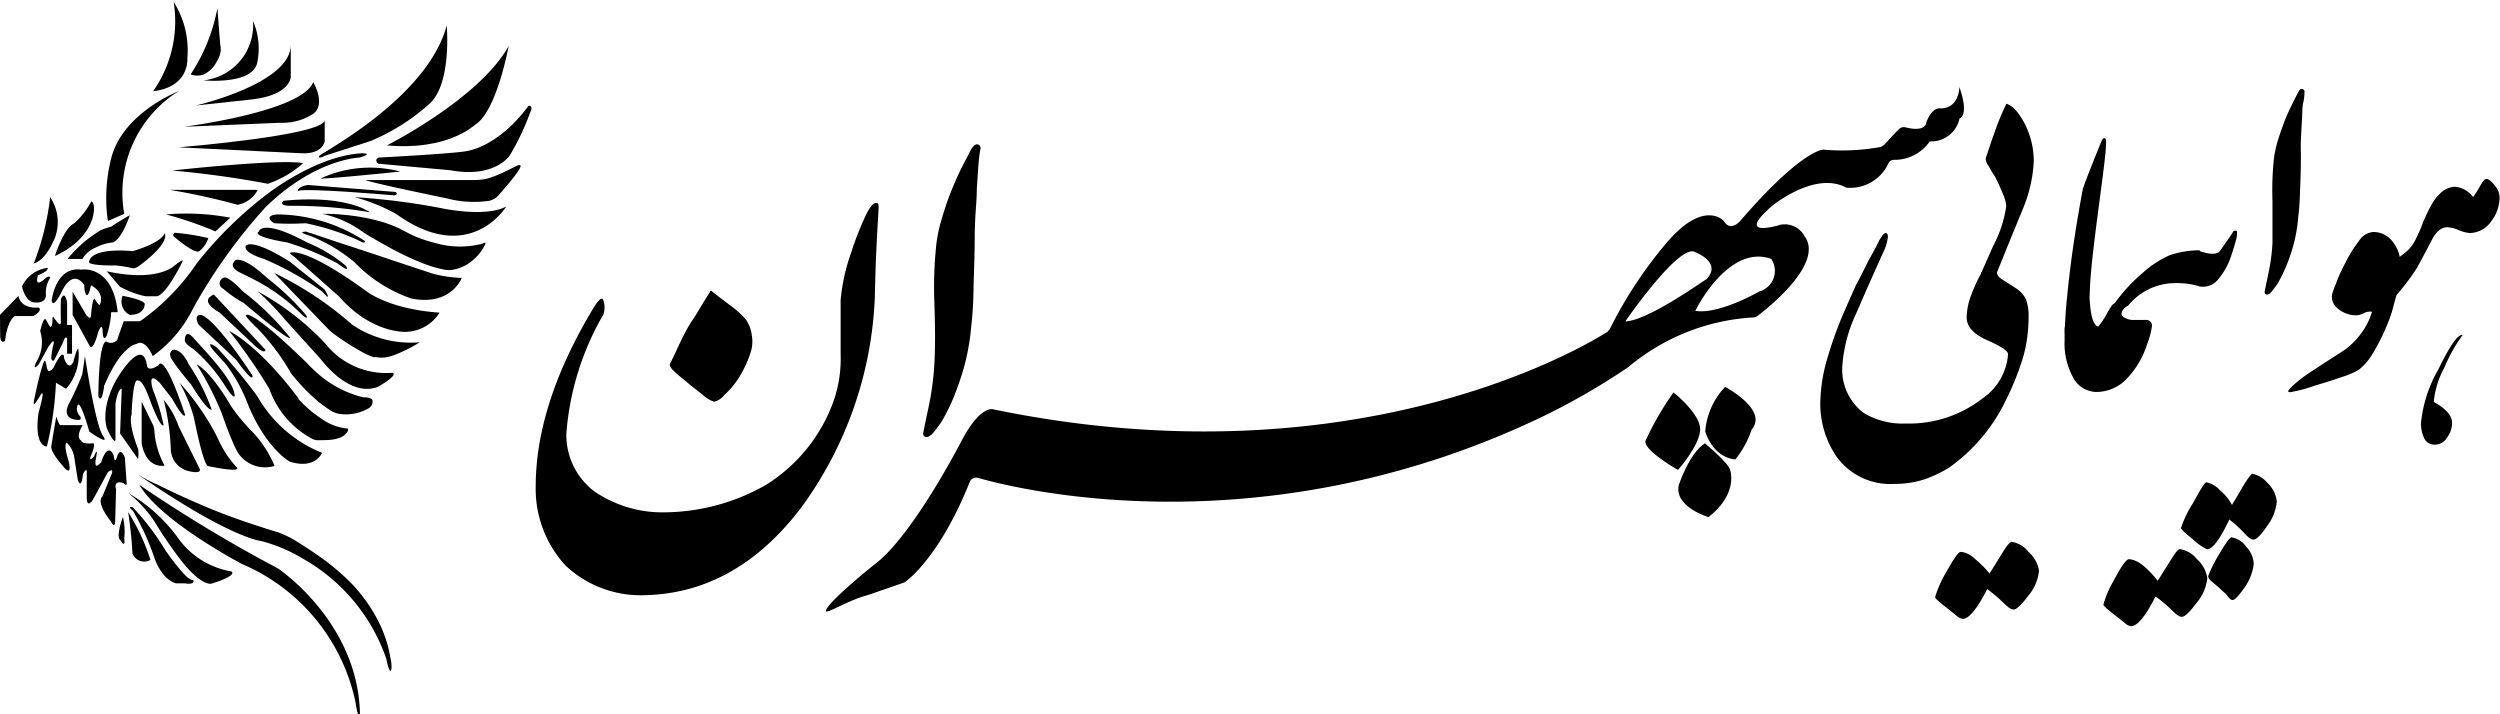 <svg id="Layer_1" data-name="Layer 1" xmlns="http://www.w3.org/2000/svg" viewBox="0 0 168 48"><defs><style>.cls-1{fill:#000;}</style></defs><path class="cls-1" d="M10.29,6.13a8.18,8.18,0,0,0,1.38-6,6.06,6.06,0,0,1,.92,3.78S12.77,5.84,10.29,6.13Z"/><path class="cls-1" d="M12.81,5A12.06,12.06,0,0,0,14.61.54l.13,1.73L14.8,3a1.34,1.34,0,0,1-.06.79,3.17,3.17,0,0,1-.21.41A1.87,1.87,0,0,1,13.7,5,1.3,1.3,0,0,1,12.81,5Z"/><path class="cls-1" d="M17,1.4a3.73,3.73,0,0,1-3.33,4s3.33.33,3.62-1.21A4.67,4.67,0,0,0,17,1.4Z"/><path class="cls-1" d="M19.54,2.94V5.16s0,1.19-2.51,1.51l-3.87.42S19.67,5.6,19.54,2.94Z"/><path class="cls-1" d="M12.35,8.52s7.93-1,8.7-3c0,0,.95,1.59-.11,2.2a3.83,3.83,0,0,1-2.11.53Z"/><path class="cls-1" d="M21.82,8.08V9.51s-.15.86-1.54.79L12,9.9S21.71,9.11,21.82,8.08Z"/><path class="cls-1" d="M11.56,11.46s7.1-.79,8.81-.5A6.79,6.79,0,0,1,18,12.35,64.4,64.4,0,0,0,11.56,11.46Z"/><path class="cls-1" d="M11.41,12.76a44.83,44.83,0,0,1,4.55,1,1.89,1.89,0,0,0,1.36-1Z"/><path class="cls-1" d="M11.16,14.41a25.37,25.37,0,0,1,3.32,1.14l1-.92A15.9,15.9,0,0,0,11.16,14.41Z"/><path class="cls-1" d="M11.74,15.64A15.55,15.55,0,0,1,14,16a1.86,1.86,0,0,1-.61.88c-.31.21-1.6-.9-1.6-.9S11.49,15.82,11.74,15.64Z"/><path class="cls-1" d="M7.25,14.85l1.1-.48A8.06,8.06,0,0,1,12,6.13S8.24,7.58,7.47,10.65A10.83,10.83,0,0,0,7.25,14.85Z"/><path class="cls-1" d="M2.27,17.7a17.72,17.72,0,0,0,1.1-4.45,3,3,0,0,1,.35,2.65S3.15,17.47,2.27,17.7Z"/><path class="cls-1" d="M3.69,17.2S4.27,15.34,5,15a5.57,5.57,0,0,0,1.14-1.47s.31.11.11,1C6.26,14.45,6.05,16.14,3.69,17.2Z"/><path class="cls-1" d="M8.72,14.46s-.45,1.48-1.11,1.83a3.18,3.18,0,0,0-1.21.36,1.78,1.78,0,0,0-.86.75h-1a8.51,8.51,0,0,1,2.1-1.85s0-.08.86-.33C7.47,15.22,7.93,14.92,8.72,14.46Z"/><path class="cls-1" d="M6,17.55s0-.87,2.74-.69a.48.48,0,0,0,.24,0c.43-.13,1.87-.6,2.08-1.19,0,0,.49.57-1.74,2.22a.69.69,0,0,1-.39.14,8,8,0,0,0-1.13-.19S5.76,17.88,6,17.55Z"/><path class="cls-1" d="M7.17,18.23l.86,1a.4.4,0,0,0,.15.1,6.19,6.19,0,0,0,1.6.58h.75s.53.08,1.73-2.33c0,0,.14-.28-.53.27C11.73,17.82,10.69,19,7.17,18.23Z"/><path class="cls-1" d="M8.24,19.88s1.62.29,1.48.6c0,0,0,.68-1,.68A1,1,0,0,1,8.24,19.88Z"/><path class="cls-1" d="M0,21.16l1.24-1.28s.08.88,1.36.79c0,0,.33.16-.35.57H1s-.5.22-.66,1.67c0,0-.35.29-.33-.46Z"/><path class="cls-1" d="M3.21,18a2.21,2.21,0,0,0-1.73,1.24s.19,1,.79,1.08c0,0,.89.15.81-.59a1.82,1.82,0,0,1,.29-1.05s0-.29-.47.15c0,0-.59.52-.35-.33C2.55,18.5,3.25,18.24,3.21,18Z"/><path class="cls-1" d="M3.47,20.21s.25-2.33,2-2.09c0,0,2.1-.37,2.44,2.86H7.47a5.94,5.94,0,0,1-.3,1.58c-.22.4-.27-.07-.27-.28,0,0,0-.69-.29,0,0,0-.37,1.52-.63.88l-1.1-2,0-1.56.91,1.56s.33.43.33,0c0,0,.08-1.13.24-1.08,0,0,.33.59.37.35,0,0,.35-.75-.62-1.26,0,0-.15.86-.33.62a1.26,1.26,0,0,1-.11-.62S5,18,4.2,19.49C4.2,19.49,3.59,20.81,3.47,20.21Z"/><path class="cls-1" d="M2.43,24.34a2.49,2.49,0,0,0,.27-2.09s.22-1,.38-.77.29.64.39.42,0-.74.14-.57.5.79.48.22,0-1.45,0-1.45.26-.66.42.23v1.51h.33v1.93H4.51V22.72s-.14-.18-.25.24l-.62,1.25s-.27.18-.17-.42l.07-.45s.29-.91-.31,0L2.6,24.49S2.14,25,2.43,24.34Z"/><path class="cls-1" d="M21.44,10.49c0-.14,7.26-3.84,8.58-8.78,0,0,.36,4-1.21,5.31a14,14,0,0,1-3.89,2.45l-3.1,1S21.39,10.72,21.44,10.49Z"/><path class="cls-1" d="M26,9.77s6.2-3.12,8.18-6.67c0,0-.79,4.39-2.26,5.29C31.89,8.39,30.11,10.15,26,9.77Z"/><path class="cls-1" d="M25.42,10.59s5.62-.29,6.09-.47c0,0,2-.3,4-3,0,0,.37-.11.11.46a16.85,16.85,0,0,1-1.36,2.86s-1,1.56-4,1L25.42,11S25.12,10.78,25.42,10.59Z"/><path class="cls-1" d="M24.54,12.1h.88l2.07,0h4.35a4,4,0,0,0,.91-.1,7,7,0,0,0,.87-.32c.41-.18.8-.4,1.21-.58h0c.09,0,.69-.26-1.31,2a1.2,1.2,0,0,1-.62.39,7.16,7.16,0,0,1-2.88-.16S25.23,12.35,24.54,12.1Z"/><path class="cls-1" d="M21.53,12a7.93,7.93,0,0,1,5.37-.47S22.35,12,21.53,12Z"/><path class="cls-1" d="M23.84,13.25a46.3,46.3,0,0,1,5.72.72s3,.68,4.46-.09c0,0-2.46,4.06-7.41.49A12.5,12.5,0,0,0,23.84,13.25Z"/><path class="cls-1" d="M24.85,14.26s-1.53-1.19-5.78-.77c0,0-.41.3.35.34A30.81,30.81,0,0,1,24.85,14.26Z"/><path class="cls-1" d="M20,12.83s0-.29.68-.4l5.91.47s.22.17-.09.23C26.5,13.13,20.63,12.61,20,12.83Z"/><path class="cls-1" d="M21.64,14.37c.42,0,.86,0,1.28.05a13.44,13.44,0,0,1,2.75.49,7.66,7.66,0,0,1,1,.37c.46.2.88.48,1.36.66a9.55,9.55,0,0,0,1.18.38,6,6,0,0,0,3.15.07l.26-.1a.36.36,0,0,0,0,.11l-.15.27a3,3,0,0,1-.67.79,2.72,2.72,0,0,1-1.54.69,2,2,0,0,1-.54-.06,7.93,7.93,0,0,1-1.41-.44,19.46,19.46,0,0,1-2.43-1.18c-.26-.14-.51-.28-.75-.43a7.12,7.12,0,0,1-.8-.49A7.09,7.09,0,0,0,21.64,14.37Z"/><path class="cls-1" d="M18.42,15s-.79-.47.17-.59a10.89,10.89,0,0,1,5.95,1.8s0,.2-.33,0A16,16,0,0,0,20.53,15,16.29,16.29,0,0,1,18.42,15Z"/><path class="cls-1" d="M20.52,15.55l.64.21,1.61.54,2.11.69L27,17.7l1.69.56.42.14a9.46,9.46,0,0,0,1.92.28s-.72,1.91-3.39,1.38a9.61,9.61,0,0,1-3.82-2.44,10.77,10.77,0,0,0-3-1.78C19.64,15.49,20.94,15.6,20.52,15.55Z"/><path class="cls-1" d="M17.4,15.55s.18-.9,3.23.74a10,10,0,0,1,2.6,1.56c.39.58-.55-.15-.55-.15a18.65,18.65,0,0,0-3.39-1.41S16.85,15.91,17.4,15.55Z"/><path class="cls-1" d="M19.47,17s.79-.58,5.07,2.51c0,0,1.48,1.26,5,1.5a2.75,2.75,0,0,1-2.24,1.29s-2.29.16-4.51-2.37l-3-2.66A1.47,1.47,0,0,1,19.47,17Z"/><path class="cls-1" d="M16.52,16.52s.31-.59,2.95,1.06l2.35,1.88s.6,1-.18.12a21.07,21.07,0,0,0-3.9-2.18S16.31,17,16.52,16.52Z"/><path class="cls-1" d="M18.42,18.34a23,23,0,0,1,5.25,3.48A7,7,0,0,0,28.21,23a10.6,10.6,0,0,1-1.61.82A3.65,3.65,0,0,1,26,24a1.83,1.83,0,0,1-.7,0l-.19,0a4,4,0,0,1-.6-.25,16.53,16.53,0,0,1-2.31-1.49Z"/><path class="cls-1" d="M16.18,18.34s-.93-.38-.34-.86c0,0,.49-.31,2.11,1.2a17.4,17.4,0,0,1,2.64,2.52s.2.42-.4-.15A12.35,12.35,0,0,0,17.1,18.8Z"/><path class="cls-1" d="M17.32,19.58a18,18,0,0,1,4.58,3.55,5.18,5.18,0,0,0,4.47,1.92s.5.08-.88.89c0,0-1.67,1.08-4-1.88l-2.31-2.55A19.2,19.2,0,0,0,17.32,19.58Z"/><path class="cls-1" d="M15,19.4a.39.39,0,0,1,0-.72s.19-.3,1.32.9a18.22,18.22,0,0,1,3.16,3.09s.24.53-3.1-2.31A7.26,7.26,0,0,1,15,19.4Z"/><path class="cls-1" d="M16.57,21.16s.34-.38,4.05,3.23a11.28,11.28,0,0,0,.87.83,7.25,7.25,0,0,0,2.33,1.31,6.09,6.09,0,0,0,.61.17c.13,0,.26,0,.39.05s.22.05.22.24a.53.53,0,0,1-.24.43,3.06,3.06,0,0,1-1.86.41,1.64,1.64,0,0,1-.84-.32,7.16,7.16,0,0,1-.78-.58,13.31,13.31,0,0,1-1.76-1.84,15.24,15.24,0,0,0-2.24-3S16.26,21.09,16.57,21.16Z"/><path class="cls-1" d="M14.37,19.79l3.47,3.72s0,.46-1-.55L14.75,21S13.29,20.25,14.37,19.79Z"/><path class="cls-1" d="M13.34,21.81s-.33-.59.09-.65c0,0,.64-.29,3.53,4.06,0,0,.19.73-1.06-1C15.9,24.19,13.54,22,13.34,21.81Z"/><path class="cls-1" d="M15.41,22.25s1.89.85,4.65,4.52l0,.05a8.26,8.26,0,0,0,1.56,1.33,3.53,3.53,0,0,0,1.65.64c.11,0,.15,0,.12.1a.39.39,0,0,1-.06.15c-.34.53-1.23.54-1.77.54h-.28A1.05,1.05,0,0,1,21,29.5a6.09,6.09,0,0,1-2.9-3.37A37,37,0,0,0,15.41,22.25Z"/><path class="cls-1" d="M17.3,26.64a8.75,8.75,0,0,0,4.34,3.79s-.45,1.14-2.17.59c0,0-1.58-.85-2.81-3.85a10.88,10.88,0,0,0-1.47-2.68l-.9-1s-.53-.7.28-.14A36.19,36.19,0,0,1,17.3,26.64Z"/><path class="cls-1" d="M13,23.46s-.6-.35-.58-.61c0,0,0-.8.58-.14s2.72,2.82,2.77,3.87c0,0,0,.36-.65-.66A11,11,0,0,0,13,23.46Z"/><path class="cls-1" d="M11.63,24.27s-.45-.5,0-.76c0,0,.54-.14,1.07,1a13.67,13.67,0,0,1,1.52,3s-.15.31-1.39-1.69C12.83,25.84,11.81,24.6,11.63,24.27Z"/><path class="cls-1" d="M13.22,24.49s.84.31,2.3,2.79A12.34,12.34,0,0,0,17,29.06a7.55,7.55,0,0,1,1.45,2.25,2.18,2.18,0,0,1-2.33-.71s-.31-.22-1.24-2.88A21.66,21.66,0,0,0,13.22,24.49Z"/><path class="cls-1" d="M12.07,25.72a16.75,16.75,0,0,1,2.54,3.68,7.2,7.2,0,0,0,1.29,2s.53.42-1.93-.08c0,0-.27.08-.94-3.27A10.51,10.51,0,0,0,12.07,25.72Z"/><path class="cls-1" d="M7.76,27.13l0,2.45s-.06.32-.54-.71c0,0-.57-1.22.59-3.34,0,0,1.74-3,2.06-1,0,0,0,.54.8,0,0,0,.3-1,1.77,3.34,0,0,0,.48-.89-1.1l-.78-1s-.89-1-.5.41a13.88,13.88,0,0,1,.72,2.37s-.1.43-.87-1.54c0,0-.49-1.53-.86-1.43,0,0-.31-.4-.42,2.3,0,0-.26.49.44,2.29a2.21,2.21,0,0,1,0,.68L8.07,29.13l.11-3S7.93,26.05,7.76,27.13Z"/><path class="cls-1" d="M9.52,27l.76,1.55a1,1,0,0,1,.09.34,5.67,5.67,0,0,0,.69,2.4s-1.22.28-1.54-1.5Z"/><path class="cls-1" d="M12,28.64a5.64,5.64,0,0,0-1-1.77,15.82,15.82,0,0,1,.48,3.34,1.54,1.54,0,0,0,1.21,1.45s1,.27.68-.25"/><path class="cls-1" d="M6.61,26.64s0-3.8.56-3.68a.55.55,0,0,0,.7-.11l.44-1.26h1.1a15.07,15.07,0,0,0,3.81-3.89,26.32,26.32,0,0,1,4.62-4.57s3.32-2.66,6.48-2.83c0,0,.84,0-.17.29,0,0-3,.09-6.31,3.34A36.22,36.22,0,0,0,13,20.68a8.61,8.61,0,0,1-2.74,3.25s-.47-1.2-1.1-.81c0,0-1,.08-2.16,2.8C7,25.92,6.86,27.2,6.61,26.64Z"/><path class="cls-1" d="M5.27,23.51a3.42,3.42,0,0,1-.83,2.62l-.68-.41A22.1,22.1,0,0,1,3.15,30s-.88.08-.56-2.27c0,0,.54-1.85.11-1.14s-.51.75-.37.1c0,0,.57-2.71.71-2.43s.06,1.05.55.46c0,0,.68-1.46.72-.64,0,0,.28.9.62.24C4.93,24.27,5.24,23.14,5.27,23.51Z"/><path class="cls-1" d="M5.71,23.93s.69,4.62,1.21,5.36S6,29,6,29s-.69-2.51-.82-1.63c0,0-.1.27.22.63,0,0,.14.28-.24.21,0,0-1,0-.57-1a18.61,18.61,0,0,0,.94-2.06Z"/><path class="cls-1" d="M3.45,30c0-.11.33-2,.33-2s.2.57.27.57l1.51,0s-.53.8-.09,1.05c0,0,0,.24.79.17,0,0,.22,0-.17.88,0,0-.15.42.23,0,0,0,.3-.76.14.07,0,0-.24,1,.35.31,0,0,.27-1,.64-.73a.55.55,0,0,1,.2.37s.06.49.2.05c0,0,.2-.81.54,0l.11,1.58s.11.47-.21.14c0,0-.68-.25-.49.42L7.74,35s0,.63-.31,0c0,0-1-1.19-.55-1.63l.64-1.56s.13-.4-.27-.08l-1,1.84s-.38.63-.42-.07l0-1.67s.07-.53-.24,0l-.07.42s-.12.53-.29,0L5,30.8a1.73,1.73,0,0,0-.51-1.05s-.26,0,.11,1.2c0,0,.38,1.37-.52.19C4.05,31.14,3.37,30.28,3.45,30Z"/><path class="cls-1" d="M8.26,34.74s-.5,1.31-.17,1.56c0,0,.35.63.26-.12A4.27,4.27,0,0,0,8.26,34.74Z"/><path class="cls-1" d="M8.61,34.41a13.69,13.69,0,0,1,1.5,3.22.85.85,0,0,1-1.21-.44A26.07,26.07,0,0,0,8.61,34.41Z"/><path class="cls-1" d="M8.9,34.07a16.85,16.85,0,0,1,2.27,3l.09.11.21.3.3.39.35.43c.11.12.22.25.34.37a1.38,1.38,0,0,0,.3.24l.09.05A.74.74,0,0,1,13,39a.16.16,0,0,1-.11.2.92.92,0,0,1-.44,0l-.49,0-.13,0a1.3,1.3,0,0,1-.32-.14,2.25,2.25,0,0,1-.39-.3,3.15,3.15,0,0,1-.41-.55,3.77,3.77,0,0,1-.28-.57,17.82,17.82,0,0,0-1.5-3.32C8.51,34,8.9,34.07,8.9,34.07Z"/><path class="cls-1" d="M8.61,33.13a10.76,10.76,0,0,1,3.46,3.17,5.55,5.55,0,0,0,3.47,2.1s.55.23-1.32.82c0,0-.68.24-2.15-1.69a28.34,28.34,0,0,1-1.68-2.47A8,8,0,0,0,8.61,33.13Z"/><path class="cls-1" d="M9.23,31.86a9.75,9.75,0,0,0,1.36.71c1.14.57,2.31,1.1,3.49,1.59,1.52.63,3.06,1.14,4.63,1.62a6.58,6.58,0,0,1,1.42.73c.36.22.71.45,1.06.69a15.81,15.81,0,0,1,2.42,2,10.64,10.64,0,0,1,2,2.93,8.86,8.86,0,0,1,.47,1.34c.06.23.11.47.15.71a2.63,2.63,0,0,1,.08.74s-.09.64-.35-.65a12.34,12.34,0,0,0-5.54-6.69,10.57,10.57,0,0,0-2.9-1.23S15.45,36.16,9.23,31.86Z"/><path class="cls-1" d="M9.36,32.58a97.15,97.15,0,0,0,9.32,5.62s5.4,3.59,5.51,9.8c0,0-.11.45-.3-.81a13,13,0,0,0-7.63-9.29S10.83,35.06,9.36,32.58Z"/><path class="cls-1" d="M112.46,26.37s1.63,1.29,1.78,2.33-1.48,2.88-1.48,2.88-2.28-1.29-2.19-1.94A20.1,20.1,0,0,1,112.46,26.37Z"/><path class="cls-1" d="M114.59,29a4.88,4.88,0,0,1,1.34-3s2.92,1.53,1.78,2.87a6.53,6.53,0,0,1-1.09,2S115.23,30.88,114.59,29Z"/><path class="cls-1" d="M114.57,29.79s1.56,1.29,1.7,1.79.25,1.83-1.46,3.17c0,0-2.3-.68-2-2.13C112.8,32.62,113.52,30.44,114.57,29.79Z"/><path class="cls-1" d="M58.79,19.94a25.64,25.64,0,0,1-5,14.24Q49.37,39.94,43.15,40A7.35,7.35,0,0,1,38,38a7.6,7.6,0,0,1-2-5.31Q36,27.27,39.7,21c.48-.84.76-1.11.85-.8a1.48,1.48,0,0,1,0,.93,18.7,18.7,0,0,0-2.49,8A4.76,4.76,0,0,0,39.91,33a8.09,8.09,0,0,0,4.67,1.43,14,14,0,0,0,6.85-1.82A11,11,0,0,0,56,27a8.68,8.68,0,0,0,.49-3.22c0-.51,0-1.15,0-1.93s0-1.34,0-1.68a12.94,12.94,0,0,1,.71-3.2,20.54,20.54,0,0,1,1-2.54c.26-.53.49-.79.67-.79s.18.13.17.4-.05.8-.09,1.57S58.83,17.84,58.79,19.94Zm-8.27,2.59a2.34,2.34,0,0,1-.08,1.16,7.42,7.42,0,0,1-.62,1.41,5.61,5.61,0,0,1-1.13,1.43A1.32,1.32,0,0,1,48,27a2,2,0,0,1-.76-.46c-.39-.3-.75-.58-1.06-.84s-.6-.49-.83-.7-.34-.38-.34-.53c.24-.47.41-.83.52-1.08.37-.79.68-1.41,1-1.87s.68-1.13,1.24-2c.33.27.74.58,1.22.94a6.44,6.44,0,0,1,1.12,1A2.29,2.29,0,0,1,50.52,22.53Z"/><path class="cls-1" d="M65.5,16c0,1.26-.06,2.4-.08,3.42A24.65,24.65,0,0,1,65.26,22a15,15,0,0,1-.91,4,12.88,12.88,0,0,1-1.08,2.34,8.71,8.71,0,0,1-.64.84c-.2.17-.36.23-.47.17a.24.24,0,0,1-.11-.3s.11-.57.33-1.6a19,19,0,0,0,.41-3c.06-1,.06-2.33,0-4.1a26.82,26.82,0,0,1,.14-4,9.89,9.89,0,0,1,.37-1.69c.17-.58.36-1.15.58-1.71s.46-1.1.7-1.6L65.28,10c.17-.24.31-.34.44-.29a.26.26,0,0,1,.17.29,7.73,7.73,0,0,0-.13,1q-.06.78-.12,1.74c0,.64-.07,1.27-.1,1.89S65.5,15.67,65.5,16Z"/><path class="cls-1" d="M131.67,5.85s0,1.53-1.39,1.43c0,0-.48,0-.83.94,0,0,0,.69-1.39.34a.46.46,0,0,0-.44.11c-.18.17-.49.5-1,1.06l-.21.14a14.34,14.34,0,0,1-3.82.19h-.07c-.27,0-1.85.46-5.58,4.79,0,0-.65.77-1.1,0,0,0-1.29-1.48-3.78,1.39a28.8,28.8,0,0,0-3.89,5.89l-.14.16c-1.33.85-16.78,10.29-41.32,5.21,0,0-.86-.26-2.13,2.19,0,0-3,5.84-5.51,8l0,0c-.23.17-3.54,2.82-3.57,3.37,0,.23,1.58-.76,2.79-1.06l2.48-.86c.39-.24,2.5-2,4.39-6.74a.47.47,0,0,1,.55-.29c2.7.78,19.08,4.83,37.71-4a45.52,45.52,0,0,0,6-3.44l0,0a14.35,14.35,0,0,1,8.42-3.34.43.43,0,0,0,.24-.08c.7-.53,4.54-3.55,3.18-5.39a1.51,1.51,0,0,0-1.6-.76s-3.18,1-.59-1.25c0,0,2.88-2.39,5-1.24A2.82,2.82,0,0,0,126.89,11a.41.41,0,0,1,.36-.26,2.86,2.86,0,0,0,2.43-1.24,1.94,1.94,0,0,0,2-1.54S132.36,7.8,131.67,5.85ZM109.22,21.6s0,0,0,0c.34-.49,3.71-5.29,4.7-4.65,0,0,1.84.67.75,1.82C114.65,18.73,110.8,21.54,109.22,21.6Zm9.8-4.21h0a1.44,1.44,0,0,1-.8,2.2s-2.7,1.56-4.29,1.3c0,0,0,0,0,0C114.13,20.44,116.28,16.44,119,17.39Z"/><path class="cls-1" d="M134.94,23.8q0-.32-1.38-.93c-.94-.41-1.4-.93-1.4-1.53a4.33,4.33,0,0,1,.29-1.47,10.08,10.08,0,0,1,.72-1.56.42.42,0,0,1,.24-.19,1.26,1.26,0,0,1,.33-.05.94.94,0,0,1,.3.05.23.23,0,0,1,.15.19c0,.17.15.34.43.52s.58.36.88.56a1.86,1.86,0,0,1,.63.69,3.2,3.2,0,0,1,.19,1.26,10,10,0,0,1-.32,2.5,18.11,18.11,0,0,1-1.21,3.06A11.79,11.79,0,0,1,131,31.41a8.44,8.44,0,0,1-1.73.82,6.61,6.61,0,0,1-2,.29,4.46,4.46,0,0,1-3.81-1.77,6.29,6.29,0,0,1-1.13-3.88,11,11,0,0,1,.46-2.76,26.69,26.69,0,0,1,1-2.84c.36-.83.67-1.53.92-2.09.08-.14.19-.35.33-.62l.54-1.08.41-.74c.12-.23.22-.42.3-.59.19-.34.34-.5.44-.49s.18.17.11.43a3.06,3.06,0,0,1-.25.79c-.91,2-1.53,3.44-1.88,4.24a9.82,9.82,0,0,0-.9,3.4,3.63,3.63,0,0,0,1.46,3.25,5.08,5.08,0,0,0,2.79.69,8,8,0,0,0,5.14-1.67A3.93,3.93,0,0,0,134.94,23.8Z"/><path class="cls-1" d="M130.75,38.51c.53-.95.85-1.42,1-1.42s.54.06.95.45a7.71,7.71,0,0,1,1,1c.25-.41.54-.86.85-1.37s.52-.76.63-.76a1.81,1.81,0,0,1,1.14.68,2.13,2.13,0,0,1,.7,1.26,3,3,0,0,1-.71,1.67c-.46.62-.8.94-1,.94s-.4-.18-.77-.54a9.68,9.68,0,0,0-1-.83c-.69,1.35-1.24,2-1.65,2a.83.83,0,0,1-.44-.24l-.84-.67c-.38-.3-.57-.48-.57-.55A7.39,7.39,0,0,1,130.75,38.51Zm2.61-20a.78.78,0,0,0,.3.07.88.88,0,0,0,.32-.07.39.39,0,0,0,.21-.19l.86-2.12.87-2.12a9.48,9.48,0,0,0,.75-3.25,5.55,5.55,0,0,0-.58-2.46c-.41-.8-.83-1.27-1.26-1.4A16.58,16.58,0,0,0,134,9c-.08.2-.16.44-.25.71s-.19.58-.31.92a.81.81,0,0,0,.19.52l.21.37.24.37c.16.32.33.69.51,1.13a2.54,2.54,0,0,1,.23.83,8.12,8.12,0,0,1-.86,2.64c-.12.26-.39.88-.83,1.87A.32.32,0,0,0,133.36,18.5Z"/><path class="cls-1" d="M140.44,19.38a9,9,0,0,1-.16,1.27,3.87,3.87,0,0,1-.31,1,1.38,1.38,0,0,1-.49.59,1,1,0,0,1-.72.14c0-1,.12-2.3.32-4s.5-3.62.89-5.7c.21-.61.63-1.67,1.25-3.2.07-.15.14-.21.21-.19s.1.09.1.19c0,.75-.2,2.18-.48,4.3s-.45,3.58-.52,4.37S140.44,19.31,140.44,19.38Z"/><path class="cls-1" d="M142.67,21.28a1.15,1.15,0,0,0,.76.22h.79a.38.38,0,0,1,.39.42,5.12,5.12,0,0,1-.31,1.17,6,6,0,0,1-1.4,2.38,2.83,2.83,0,0,1-2,.87,1.79,1.79,0,0,1-1.6-1,4.71,4.71,0,0,1-.56-2.42l0-.83a5.86,5.86,0,0,1,.22-1,5,5,0,0,1,.38-1,2.58,2.58,0,0,1,.51-.7.64.64,0,0,1,.55-.23c0,1.74.2,2.67.59,2.79a4.59,4.59,0,0,0,.6-.89,5,5,0,0,1,.34-.55.41.41,0,0,1,.22-.13,1.06,1.06,0,0,1,.31,0,.94.94,0,0,1,.3.05.39.39,0,0,1,.19.12l-.17.14C142.55,20.93,142.5,21.14,142.67,21.28Z"/><path class="cls-1" d="M142.05,39c.53-1,.85-1.42,1-1.42s.54.06,1,.45a6.94,6.94,0,0,1,.95,1l.86-1.37c.31-.51.52-.76.62-.76a1.82,1.82,0,0,1,1.15.67,2.15,2.15,0,0,1,.7,1.27,3,3,0,0,1-.71,1.66c-.47.63-.8.95-1,.95s-.4-.18-.77-.54a8.53,8.53,0,0,0-1-.83q-1,2-1.65,2a.8.8,0,0,1-.44-.24l-.84-.66c-.38-.3-.57-.48-.57-.56A6.94,6.94,0,0,1,142.05,39Zm5.84-20.09a3.6,3.6,0,0,0,.19-1,3.76,3.76,0,0,0-.27-1.09,6.19,6.19,0,0,0-2,.33A6.65,6.65,0,0,0,144,18.33a11.31,11.31,0,0,0-2,2.2.72.72,0,0,0,.43.13,1.19,1.19,0,0,0,.59-.13,4.07,4.07,0,0,1,2.71-1.48,5.54,5.54,0,0,1,2.11.2A.79.79,0,0,0,147.89,18.94Z"/><path class="cls-1" d="M147.37,33.81c.5-.93.8-1.4.9-1.4a1.74,1.74,0,0,1,.9.52,3.49,3.49,0,0,1,.82,1c.25-.42.49-.82.72-1.22q.53-.87.66-.87a1.81,1.81,0,0,1,1,.61,2,2,0,0,1,.63,1.24,3.18,3.18,0,0,1-.63,1.63c-.43.63-.73.94-.93.94s-.35-.15-.63-.44a8,8,0,0,0-1-.91q-.94,2-1.5,2a3.65,3.65,0,0,1-.94-.66c-.54-.44-.81-.69-.81-.76A7.21,7.21,0,0,1,147.37,33.81Zm.21-15.8a3.31,3.31,0,0,0,.23,1.24,1.32,1.32,0,0,0,1.3-.54,4.62,4.62,0,0,0,.81-1.47c.17-.52.29-.89.34-1.12a1.54,1.54,0,0,0,.07-.49c0-.09,0-.13-.13-.13s-.14.1-.27.29l-.75,1.08c-.22.25-.67.24-1.37,0A4.11,4.11,0,0,0,147.58,18Zm1.5,19.31c.48-.82.77-1.22.89-1.21a1.54,1.54,0,0,1,1,.66,1.72,1.72,0,0,1,.48,1.17,3.54,3.54,0,0,1-.6,1.52c-.4.57-.67.86-.81.86s-.21-.09-.34-.26-.39-.37-.58-.57l-.48-.4c-.17-.14-.25-.26-.25-.37A8.34,8.34,0,0,1,149.08,37.32Z"/><path class="cls-1" d="M154.62,10.4q0,1.32-.06,2.4a16.9,16.9,0,0,1-.12,1.81,10.45,10.45,0,0,1-.63,2.82,10.34,10.34,0,0,1-.76,1.64c-.19.27-.34.46-.45.59s-.25.16-.33.12a.18.18,0,0,1-.08-.21s.08-.4.23-1.12a13.23,13.23,0,0,0,.29-2.1c0-.68,0-1.64,0-2.88a20,20,0,0,1,.1-2.83,7.72,7.72,0,0,1,.26-1.19c.12-.4.26-.8.41-1.2s.32-.77.49-1.12.33-.66.47-.93.22-.24.31-.2a.16.16,0,0,1,.11.2c0,.1,0,.33-.08.69s-.06.77-.09,1.22-.05.89-.07,1.32S154.62,10.19,154.62,10.4Z"/><path class="cls-1" d="M160.67,21.16a13.79,13.79,0,0,1-1.25,2.64,3.83,3.83,0,0,1-.91,1.05,5,5,0,0,1-1,.44c-.43.15-1.09.37-2,.64a9.13,9.13,0,0,1-1.59.42c-.1,0-.15,0-.15-.07s.43-.58,1.59-1.34,1.92-1.24,2.26-1.47a5.27,5.27,0,0,0,1-1,4.66,4.66,0,0,0,.78-1.52.84.84,0,0,0-.55.1,1.28,1.28,0,0,1-.55.14,1.88,1.88,0,0,1-1.19-.45,1,1,0,0,1-.4-.94A7,7,0,0,1,157,19a9.94,9.94,0,0,1,.6-1.32,8.92,8.92,0,0,1,.93-1.5,1.27,1.27,0,0,1,.94-.59,1.62,1.62,0,0,1,1.31.64,2.41,2.41,0,0,1,.53,1.56,6.84,6.84,0,0,1-.06.91c0,.3-.08.56-.12.76s-.11.46-.2.78S160.77,20.88,160.67,21.16Z"/><path class="cls-1" d="M160,19.32a2.45,2.45,0,0,1,.24-1,4.24,4.24,0,0,1,1.06-1.09,5.92,5.92,0,0,0,.54-.44,2.85,2.85,0,0,0,.52-.76,9.27,9.27,0,0,0,.46-1.07,13.21,13.21,0,0,1,.58-1.21,3.28,3.28,0,0,1,.55-.72,1.51,1.51,0,0,1,1-.48,1.73,1.73,0,0,1,.79.26,2.37,2.37,0,0,1,.46.43,9.28,9.28,0,0,0,.52-.84c.15-.25.28-.38.38-.38s.32.14.54.44a1.23,1.23,0,0,1,.33.74,2.65,2.65,0,0,1-.58,1.7,1.78,1.78,0,0,1-1.42.76,2.32,2.32,0,0,1-.75-.2,2.36,2.36,0,0,0-.75-.19c-.38,0-.71.25-1,.76-.7,1.34-1.06,2-1.07,2a14.44,14.44,0,0,1-1.54,2l-.47.34c-.16.11-.33.23-.51.34Zm5.49,3.19a10.83,10.83,0,0,0-1.24,2.22,5.84,5.84,0,0,0-.7,2.28q1.23.68,1.23,1.41a1.64,1.64,0,0,1-.35,1,.94.94,0,0,1-.8.46.76.76,0,0,1-.73-.44,2.45,2.45,0,0,1-.21-1,8.92,8.92,0,0,1,1.17-3.62C164.62,23.24,165.16,22.48,165.47,22.51Z"/></svg>